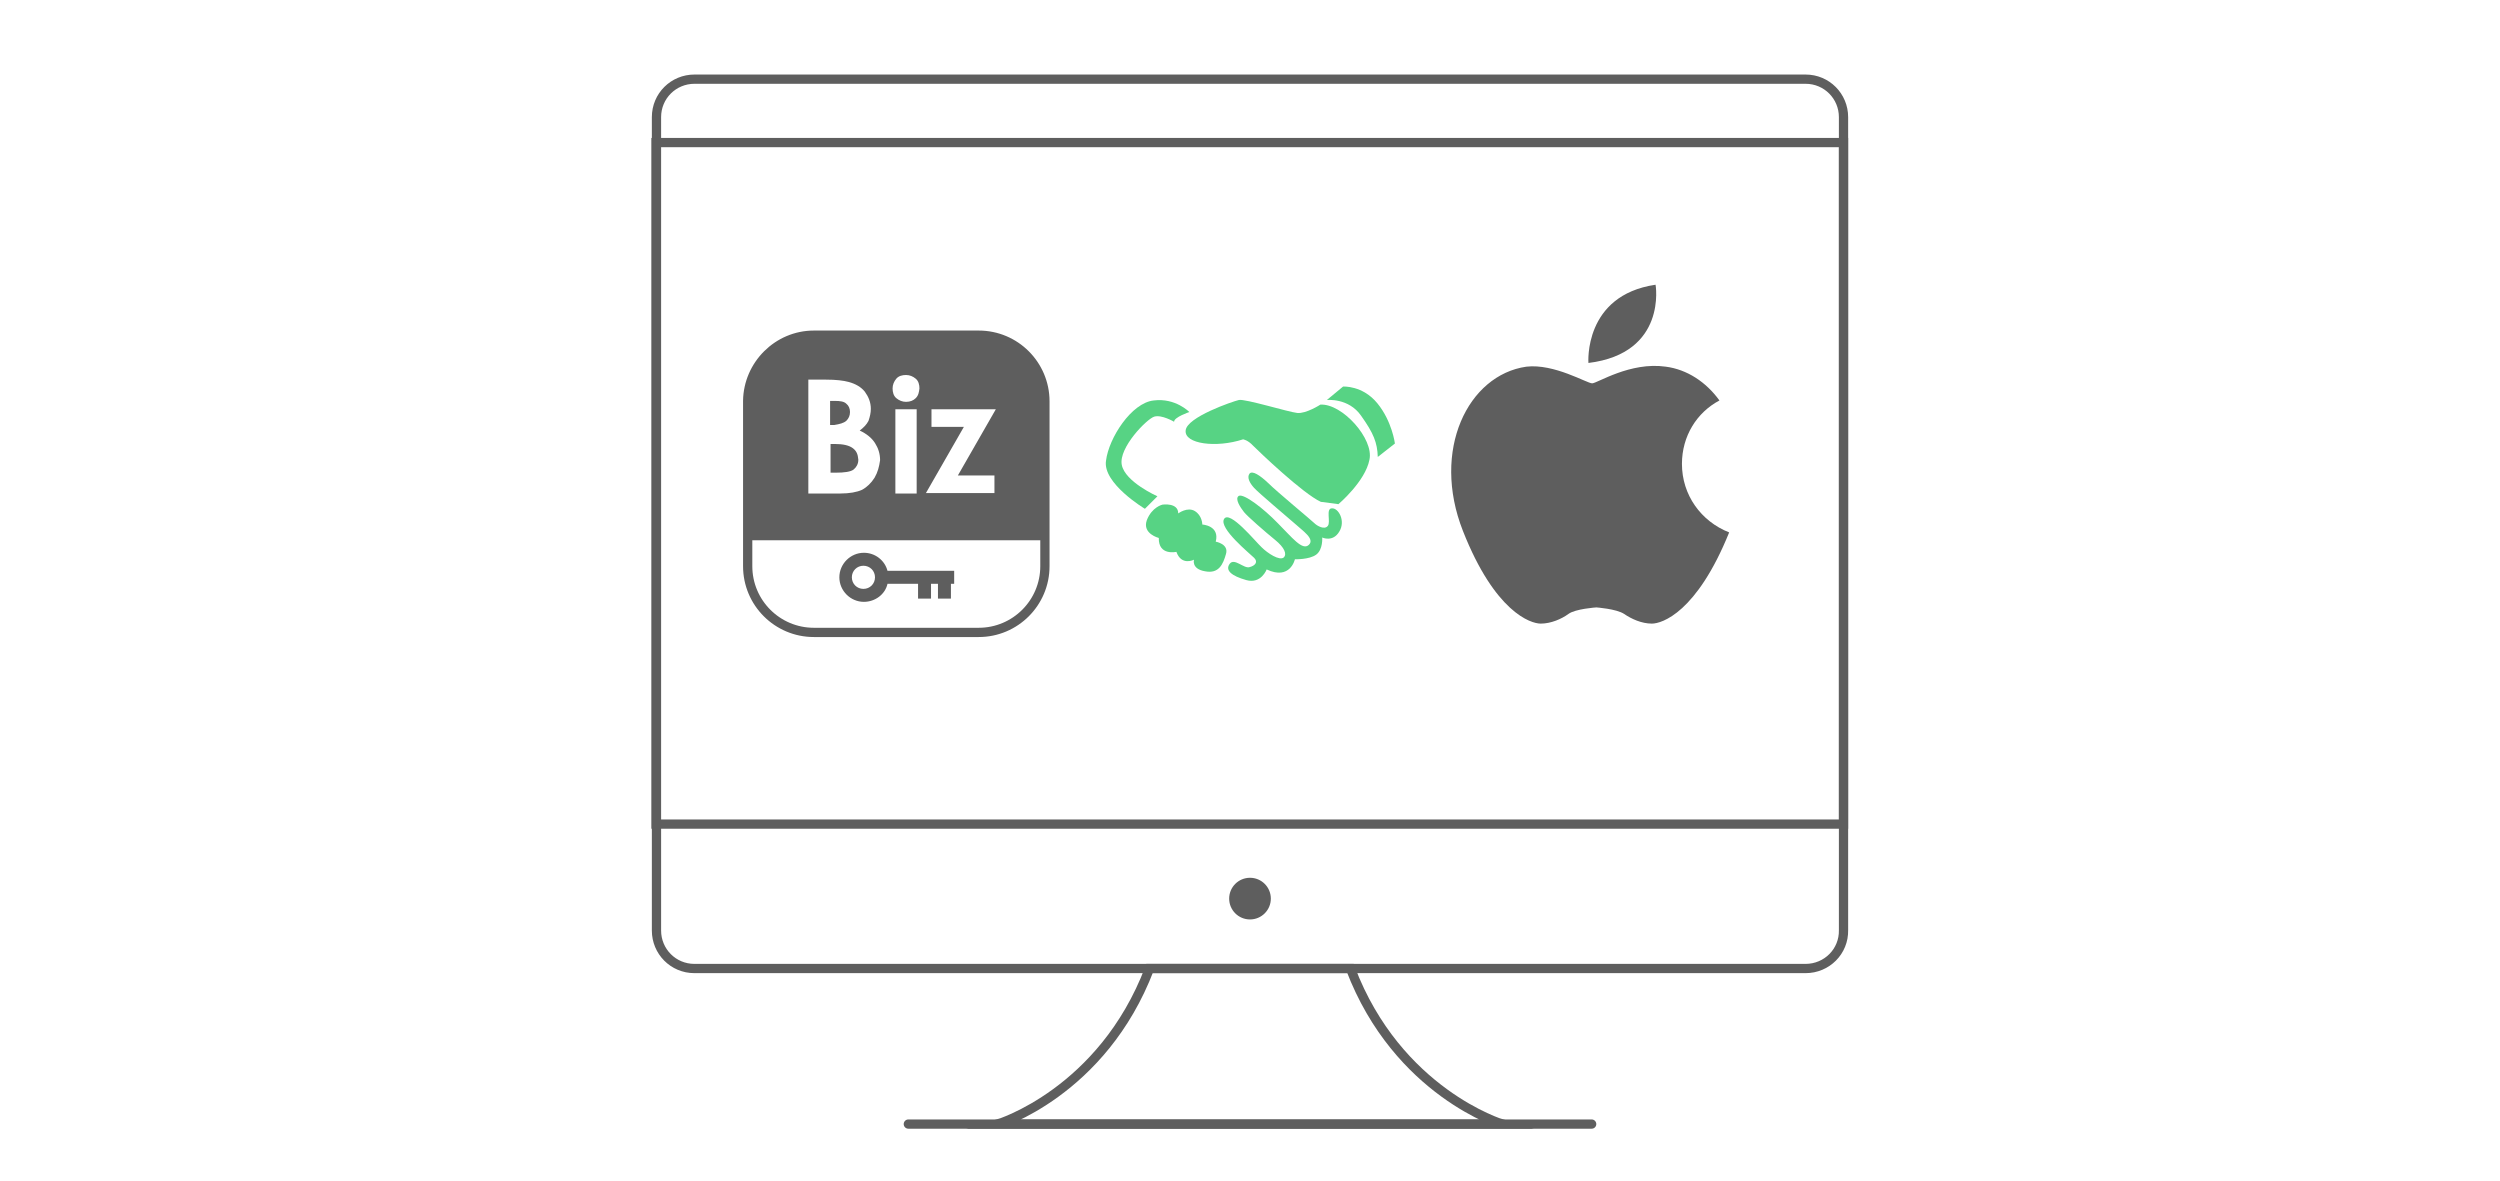 <?xml version="1.0" encoding="utf-8"?>
<!-- Generator: Adobe Illustrator 24.3.0, SVG Export Plug-In . SVG Version: 6.00 Build 0)  -->
<svg version="1.1" id="レイヤー_1" xmlns="http://www.w3.org/2000/svg" xmlns:xlink="http://www.w3.org/1999/xlink" x="0px"
	 y="0px" viewBox="0 0 540 255" style="enable-background:new 0 0 540 255;" xml:space="preserve">
<style type="text/css">
	.st0{fill:none;stroke:#5E5E5E;stroke-width:2;stroke-linecap:round;stroke-miterlimit:10;}
	.st1{fill:#5E5E5E;}
	.st2{fill:#57D384;}
	.st3{fill:none;}
</style>
<g>
	<g>
		<path class="st0" d="M390,209.2H150c-4.6,0-8.2-3.7-8.2-8.2V25.3c0-4.6,3.7-8.2,8.2-8.2h240c4.6,0,8.2,3.7,8.2,8.2v175.6
			C398.3,205.5,394.6,209.2,390,209.2z"/>
		<rect x="141.7" y="30.8" class="st0" width="256.5" height="147.2"/>
		<circle class="st1" cx="270" cy="194.1" r="4.5"/>
		<path class="st0" d="M291.7,209.2H270h-21.7c-10.2,26.8-32.8,33.6-32.8,33.6H270h54.5C324.5,242.8,301.9,236,291.7,209.2z"/>
		<line class="st0" x1="196.2" y1="242.8" x2="343.8" y2="242.8"/>
		<g>
			<path class="st0" d="M175.8,72.4h35.6c7.9,0,14.3,6.4,14.3,14.3v35.6c0,7.9-6.4,14.3-14.3,14.3h-35.6c-7.9,0-14.3-6.4-14.3-14.3
				V86.6C161.6,78.8,168,72.4,175.8,72.4z"/>
			<path class="st1" d="M191.7,123.3c-0.6-2.3-2.7-3.9-5.1-3.9c-2.9,0-5.3,2.4-5.3,5.3c0,2.9,2.4,5.3,5.3,5.3c2.4,0,4.6-1.6,5.1-3.9
				h6.6v3.2h2.8v-3.2h1.5v3.2h2.8v-3.2h0.7v-2.8L191.7,123.3L191.7,123.3z M186.5,127.2c-1.4,0-2.5-1.1-2.5-2.5
				c0-1.4,1.1-2.5,2.5-2.5s2.5,1.1,2.5,2.5C189,126.1,187.9,127.2,186.5,127.2z"/>
			<g>
				<path class="st1" d="M184.2,96.8c-0.8-0.6-2.1-0.9-3.9-0.9h-0.9v6.2h1.1c1.9,0,3.3-0.2,3.9-0.7c0.6-0.5,1-1.2,1-2.1
					C185.3,98.1,185,97.4,184.2,96.8z"/>
				<path class="st1" d="M182.8,90.9c0.5-0.5,0.8-1.1,0.8-1.9c0-0.8-0.3-1.4-0.8-1.8c-0.5-0.5-1.4-0.6-2.4-0.6h-1.1v5.2h0.9
					C181.4,91.6,182.2,91.4,182.8,90.9z"/>
				<path class="st1" d="M211.5,72.4h-35.6c-7.9,0-14.3,6.4-14.3,14.3v30h64.1V86.6C225.7,78.8,219.3,72.4,211.5,72.4z M188.9,103.2
					c-0.7,1.1-1.6,2-2.7,2.6c-1.1,0.5-2.7,0.8-4.7,0.8h-6.9V82h3.8c2.2,0,3.8,0.2,4.9,0.5c1.5,0.4,2.7,1.1,3.5,2.1
					c0.8,1.1,1.3,2.3,1.3,3.7c0,0.9-0.2,1.7-0.5,2.6c-0.4,0.8-1.1,1.5-1.9,2.1c1.5,0.7,2.6,1.6,3.3,2.7c0.7,1.1,1.1,2.3,1.1,3.7
					C189.9,100.8,189.6,102,188.9,103.2z M198,106.6h-4.6V88.4h4.6V106.6z M197.8,86c-0.5,0.5-1.2,0.8-2.1,0.8
					c-0.8,0-1.5-0.3-2.1-0.8c-0.6-0.5-0.8-1.3-0.8-2.1c0-0.8,0.3-1.5,0.8-2.1s1.3-0.8,2.1-0.8s1.5,0.3,2.1,0.8
					c0.6,0.5,0.8,1.3,0.8,2.1C198.5,84.7,198.4,85.4,197.8,86z M214.8,102.7v3.8h-14.8l8.2-14.3h-7v-3.8h13.9l-8.2,14.3H214.8z"/>
			</g>
		</g>
		<g>
			<path class="st1" d="M363.3,100.2c0-6,3.2-11.1,8.1-13.7c-2.9-4-7-6.7-11.6-7.3c-7.7-1.1-14.8,3.6-15.9,3.6s-8.2-4.3-14.2-3.6
				c-12.6,1.8-20.6,18-13.7,35.5s14.6,20,16.8,20c2.2,0,4.5-1,6-2.1s6-1.4,6-1.4s4.3,0.3,6,1.4c1.6,1.1,3.8,2.1,6,2.1
				s9.7-2.4,16.7-19.7C367.4,112.6,363.3,106.9,363.3,100.2z"/>
			<path class="st1" d="M343.1,78.4c0,0-1.1-14.6,14.5-16.9C357.6,61.4,360.2,76.3,343.1,78.4z"/>
		</g>
		<g>
			<g>
				<path class="st2" d="M285.2,87.4c0,0-3.1,2-5,1.8c-1.9-0.2-11.3-3.1-12.6-2.8s-11.3,3.7-11.5,6.6c-0.3,2.9,6.6,3.8,12.4,1.9
					c0,0,1,0.1,2.2,1.4c1.3,1.3,10.7,10.3,14.6,12.1l3.8,0.5c0,0,5.8-4.9,6.7-9.6C296.8,94.8,289.9,87.1,285.2,87.4z"/>
				<path class="st2" d="M256.9,89c0,0-3.3,1.1-3.3,2.1c0,0-2.7-1.6-4.3-1.1c-1.6,0.5-7.7,6.7-7,10.4c0.7,3.7,7.7,6.8,7.7,6.8
					l-2.7,2.7c0,0-9.2-5.5-8.4-10.4c0.6-4.9,5.5-12.5,10.3-13C253.9,85.9,256.9,89,256.9,89z"/>
				<path class="st2" d="M251.1,109c0,0,3.4-0.5,3.4,1.9c0,0,2-1.5,3.6-0.5c1.6,1,1.6,2.9,1.6,2.9s3.8,0.2,2.9,3.7
					c0,0,2.9,0.5,2.2,2.7c-0.6,2.1-1.5,4.3-4.5,3.7c-3-0.5-2.4-2.5-2.4-2.5s-2.7,1.4-3.8-1.7c0,0-3.9,0.9-3.8-3c0,0-3.6-0.9-2.6-3.8
					C248.8,109.5,251.1,109,251.1,109z"/>
				<path class="st2" d="M273.6,123c0,0-1.2,3.2-4.4,2.3c-3.2-0.9-4.6-2.1-3.6-3.5s3.1,1.1,4.3,0.7c1.2-0.3,1.9-1.1,1-2
					c-0.9-0.9-7.7-6.4-6.5-8.4c1.2-2,6.8,4.9,8.1,6.1c1.3,1.3,3.9,3,4.8,2.2c0.7-0.7,0.2-2.1-1.9-3.8s-6-5.1-6.7-6
					c-0.7-0.9-2.1-2.9-1.1-3.5c1.1-0.5,5.3,2.7,8.4,5.9c3.1,3.1,5.3,6,6.7,4.7c1.4-1.3-1.4-3.1-2.9-4.5c-1.6-1.4-7.9-6.7-8.9-7.8
					s-1.6-2.3-1-3.1c0.6-0.7,2.2,0.3,4.1,2.1c1.8,1.8,9.3,8,9.9,8.6c0.6,0.6,2.2,1.5,2.9,0.6c0.7-0.8-0.5-3.8,0.9-3.8
					c1.4-0.1,3,2.7,1.6,5c-1.4,2.4-3.7,1.3-3.7,1.3s0.2,2.6-1.3,3.7s-4.6,1-4.6,1S278.7,125.4,273.6,123z"/>
				<path class="st2" d="M286.6,86.4c0,0,4.7-0.5,7.4,3.4c2.7,3.8,3.5,5.8,3.6,8.9l3.7-2.9c0,0-0.6-4.8-3.8-8.7
					c-3.2-3.9-7.4-3.6-7.4-3.6L286.6,86.4z"/>
			</g>
		</g>
	</g>
	<rect x="109.7" y="1.7" class="st3" width="320.7" height="256.5"/>
</g>
</svg>
